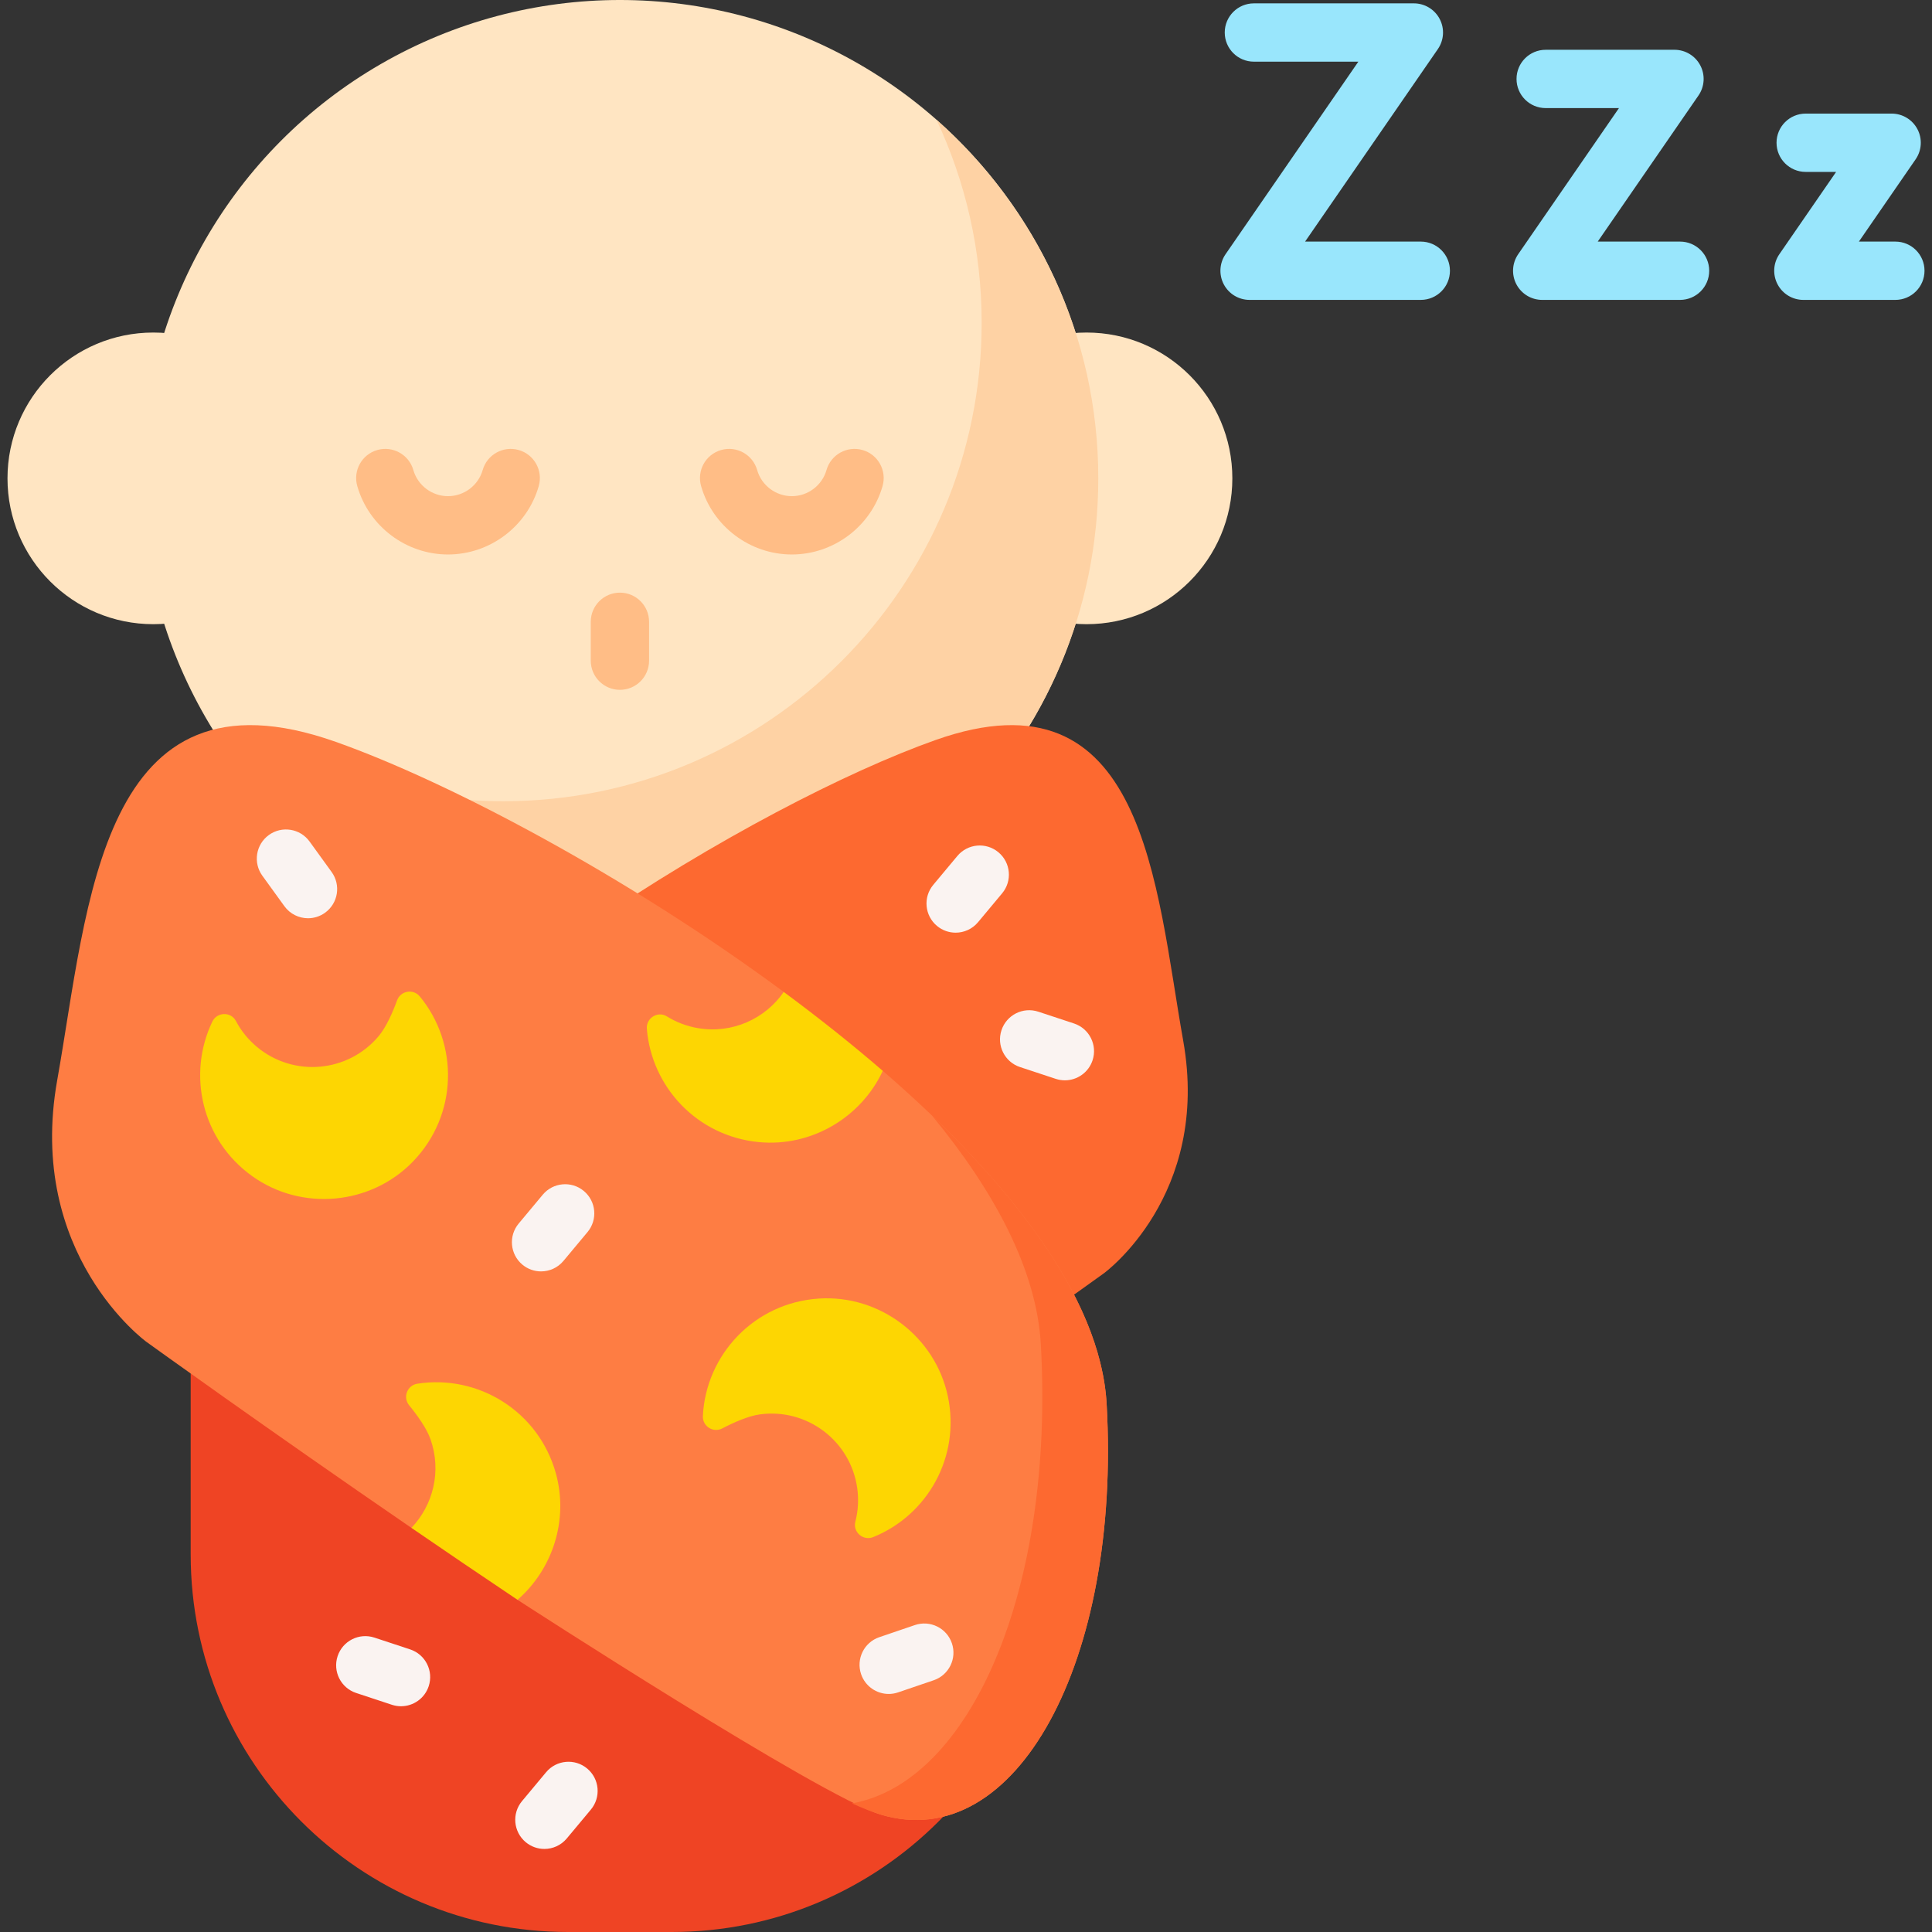 <?xml version="1.0" encoding="UTF-8"?> <svg xmlns="http://www.w3.org/2000/svg" id="Capa_1" height="512" viewBox="0 0 512 512" width="512"><rect x="0" y="0" width="512" height="512" fill="#333333" stroke="none"/> <g> <circle cx="40.63" cy="126.771" fill="#ffe5c2" r="38.644"></circle> <circle cx="287.941" cy="126.771" fill="#ffe5c2" r="38.644"></circle> <circle cx="164.285" cy="126.771" fill="#ffe5c2" r="126.771"></circle> <path d="m248.182 31.742c7.673 16.339 11.969 34.577 11.969 53.822 0 70.014-56.758 126.771-126.771 126.771-13.38 0-26.271-2.08-38.378-5.924v26.527c19.914 13.025 43.711 20.604 69.283 20.604 70.014 0 126.771-56.758 126.771-126.771.001-37.839-16.584-71.8-42.874-95.029z" fill="#fed2a4"></path> <path d="m177.998 512h-27.425c-55.251 0-100.041-44.79-100.041-100.041v-117.585h227.507v117.585c0 55.251-44.79 100.041-100.041 100.041z" fill="#ef4424"></path> <path d="m313.559 275.779c-7.334-41.115-10.027-99.362-65.643-79.661-46.896 16.612-141.338 72.811-171.854 126.487l143.631 65.766c38.566-26.211 72.827-50.919 72.827-50.919s28.373-20.558 21.039-61.673z" fill="#fd6930"></path> <path d="m38.836 355.633s-31.924-23.13-23.672-69.391 11.282-111.797 73.857-89.63c29.964 10.615 77.182 35.594 118.682 66.26l4.641 14.593 21.604 6.319c32.92 28.452 57.717 59.761 59.321 88.233 3.855 68.427-24.094 119.507-59.753 108.905-15.916-4.732-96.369-56.951-96.369-56.951l-13.621-19.481-14.497.413c-38.368-26.317-70.193-49.27-70.193-49.27z" fill="#fe7d43"></path> <path d="m293.269 372.017c-1.384-24.559-20.026-51.226-46.25-76.351 16.794 20.408 27.714 41.106 28.812 60.604 3.667 65.094-18.651 116.012-50.047 121.646 2.982 1.347 5.584 2.367 7.732 3.006 35.659 10.602 63.608-40.478 59.753-108.905z" fill="#fd6930"></path> <path d="m100.375 274.555c-8.13 9.713-22.595 10.996-32.308 2.866-2.349-1.966-4.203-4.303-5.55-6.853-1.329-2.516-5.006-2.409-6.24.155-6.7 13.928-2.874 31.312 10.497 40.923 13.127 9.437 31.512 7.763 42.724-3.885 11.885-12.348 12.095-31.149 1.757-43.692-1.729-2.098-5.083-1.525-6.02 1.027-1.171 3.193-2.867 7.078-4.86 9.459z" fill="#fdd602"></path> <path d="m137.148 423.97c9.307-8.109 13.588-21.154 10.162-33.515-4.577-16.516-20.653-26.267-36.712-23.755-2.686.421-3.9 3.599-2.181 5.704 2.151 2.634 4.632 6.071 5.667 8.999 2.982 8.435.73 17.445-5.055 23.5 9.119 6.255 18.601 12.695 28.119 19.067z" fill="#fdd602"></path> <path d="m207.699 262.876c-4.908 7.11-13.641 11.135-22.72 9.594-3.02-.512-5.8-1.595-8.25-3.117-2.417-1.501-5.538.446-5.309 3.282 1.242 15.406 13.316 28.484 29.709 30.038 13.939 1.321 27.073-6.546 32.814-18.884-8.313-7.183-17.138-14.184-26.244-20.913z" fill="#fdd602"></path> <path d="m201.373 374.826c12.551-1.706 24.109 7.085 25.815 19.636.413 3.035.21 6.011-.511 8.804-.711 2.755 2.079 5.152 4.717 4.087 14.332-5.785 23.209-21.214 19.797-37.323-3.35-15.816-18.069-26.959-34.202-25.897-17.102 1.125-29.917 14.884-30.72 31.118-.134 2.715 2.731 4.55 5.142 3.294 3.016-1.57 6.885-3.3 9.962-3.719z" fill="#fdd602"></path> <path d="m118.727 146.942c-11.111 0-20.999-7.456-24.046-18.132-1.171-4.104 1.205-8.379 5.309-9.55 4.102-1.169 8.379 1.206 9.55 5.309 1.163 4.074 4.941 6.921 9.187 6.921s8.024-2.846 9.187-6.921c1.171-4.103 5.444-6.479 9.55-5.309 4.104 1.171 6.48 5.447 5.309 9.55-3.047 10.676-12.936 18.132-24.046 18.132z" fill="#ffbd86"></path> <path d="m209.844 146.942c-11.11 0-20.998-7.456-24.047-18.131-1.171-4.104 1.205-8.379 5.308-9.551 4.109-1.169 8.379 1.205 9.551 5.308 1.164 4.075 4.942 6.922 9.188 6.922s8.024-2.846 9.187-6.921c1.171-4.103 5.446-6.479 9.55-5.309 4.104 1.171 6.48 5.447 5.309 9.55-3.047 10.676-12.935 18.132-24.046 18.132z" fill="#ffbd86"></path> <path d="m164.285 182.813c-4.268 0-7.726-3.459-7.726-7.726v-10.302c0-4.268 3.459-7.726 7.726-7.726s7.726 3.459 7.726 7.726v10.302c0 4.267-3.458 7.726-7.726 7.726z" fill="#ffbd86"></path> <path d="m445.231 79.477h-36.532c-2.871 0-5.506-1.593-6.841-4.135-1.334-2.541-1.15-5.615.481-7.978l26.702-38.718h-19.42c-4.268 0-7.726-3.459-7.726-7.726s3.459-7.726 7.726-7.726h34.134c2.871 0 5.506 1.593 6.841 4.135 1.334 2.541 1.15 5.615-.481 7.978l-26.702 38.718h21.818c4.268 0 7.726 3.459 7.726 7.726s-3.459 7.726-7.726 7.726z" fill="#99e6fc"></path> <path d="m376.523 79.477h-45.374c-2.871 0-5.506-1.593-6.841-4.135-1.334-2.541-1.15-5.615.481-7.978l35.187-51.021h-27.681c-4.268 0-7.726-3.459-7.726-7.726s3.459-7.726 7.726-7.726h42.395c2.871 0 5.506 1.593 6.841 4.135 1.334 2.541 1.15 5.615-.481 7.978l-35.187 51.021h30.66c4.268 0 7.726 3.459 7.726 7.726s-3.458 7.726-7.726 7.726z" fill="#99e6fc"></path> <path d="m502.288 79.477h-24.378c-2.871 0-5.506-1.593-6.841-4.135-1.334-2.542-1.15-5.615.481-7.978l15.039-21.807h-8.063c-4.268 0-7.726-3.459-7.726-7.726s3.459-7.726 7.726-7.726h22.778c2.871 0 5.506 1.593 6.841 4.135 1.334 2.542 1.15 5.615-.481 7.978l-15.039 21.807h9.664c4.268 0 7.726 3.459 7.726 7.726s-3.459 7.726-7.727 7.726z" fill="#99e6fc"></path> <g fill="#faf3f1"> <path d="m253.254 247.169c-1.745 0-3.501-.589-4.946-1.794-3.277-2.733-3.716-7.606-.983-10.882l6.384-7.652c2.733-3.278 7.607-3.716 10.882-.983 3.277 2.733 3.716 7.606.983 10.882l-6.384 7.652c-1.528 1.832-3.724 2.777-5.936 2.777z"></path> <path d="m235.513 448.913c-3.215 0-6.218-2.023-7.313-5.237-1.375-4.039.784-8.429 4.823-9.805l9.434-3.213c4.039-1.372 8.43.784 9.805 4.823s-.784 8.429-4.823 9.805l-9.434 3.213c-.825.281-1.666.414-2.492.414z"></path> <path d="m144.267 489.988c-1.745 0-3.501-.589-4.946-1.794-3.277-2.733-3.716-7.606-.983-10.882l6.384-7.652c2.734-3.278 7.607-3.715 10.882-.983 3.277 2.733 3.716 7.606.983 10.882l-6.384 7.652c-1.527 1.832-3.723 2.777-5.936 2.777z"></path> <path d="m143.382 336.934c-1.745 0-3.501-.589-4.946-1.794-3.277-2.733-3.716-7.606-.983-10.882l6.384-7.652c2.733-3.278 7.607-3.715 10.882-.983 3.277 2.733 3.716 7.606.983 10.882l-6.384 7.652c-1.528 1.832-3.724 2.777-5.936 2.777z"></path> <path d="m81.631 243.345c-2.394 0-4.755-1.11-6.266-3.198l-5.842-8.073c-2.501-3.457-1.727-8.287 1.73-10.789 3.455-2.501 8.287-1.727 10.789 1.73l5.842 8.073c2.501 3.457 1.727 8.287-1.73 10.789-1.368.99-2.953 1.468-4.523 1.468z"></path> <path d="m282.203 286.298c-.803 0-1.619-.126-2.424-.391l-9.464-3.125c-4.052-1.338-6.253-5.707-4.914-9.76 1.338-4.051 5.705-6.253 9.76-4.914l9.464 3.125c4.052 1.338 6.253 5.707 4.914 9.76-1.073 3.246-4.093 5.305-7.336 5.305z"></path> <path d="m106.273 452.173c-.803 0-1.62-.126-2.424-.391l-9.463-3.125c-4.052-1.338-6.253-5.708-4.914-9.76s5.709-6.251 9.76-4.914l9.463 3.125c4.052 1.338 6.253 5.708 4.914 9.76-1.072 3.247-4.092 5.305-7.336 5.305z"></path> </g> </g> </svg> 